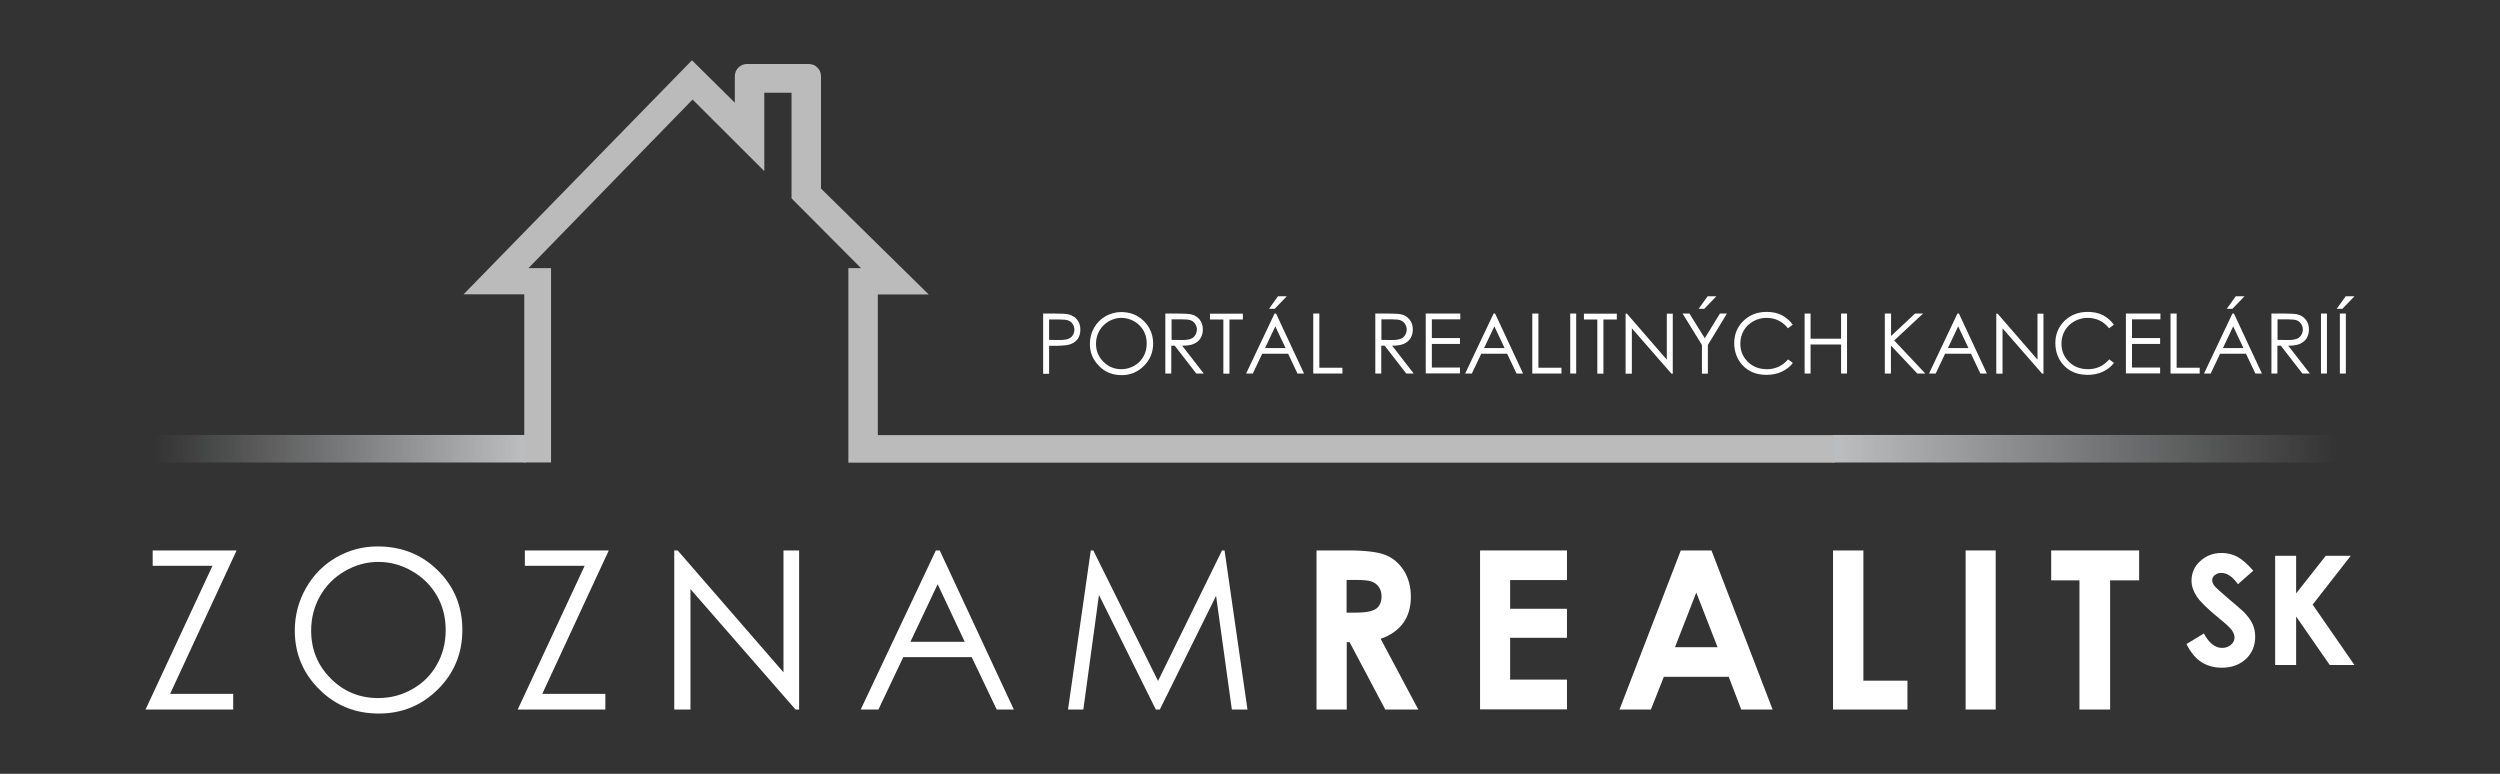 <svg xmlns="http://www.w3.org/2000/svg" xmlns:xlink="http://www.w3.org/1999/xlink" id="Layer_1" xml:space="preserve" viewBox="0 0 1680 520" version="1.1" y="0px" x="0px" enable-background="new 0 0 1680 520" style="fill: white;">
		<rect x="0" y="0" width="1680" height="520" fill="#333333" stroke="none"/>
		<linearGradient id="SVGID_1_" y2="1339.2" gradientUnits="userSpaceOnUse" x2="-1024" gradientTransform="matrix(1 0 0 1.026 1377.3 -1072.8)" y1="1339.2" x1="-1273.4">
		<stop stop-color="#BCBEC0" stop-opacity="0" offset="0"/>
		<stop stop-color="#BCBEC0" offset="1"/>
	</linearGradient>
	<rect fill-rule="evenodd" height="18.5" width="249.4" clip-rule="evenodd" y="292.3" x="103.9" fill="url(#SVGID_1_)"/>
		<linearGradient id="SVGID_2_" y2="1339.5" gradientUnits="userSpaceOnUse" x2="-1397.7" gradientTransform="matrix(-1.361 0 0 1.026 -670.09 -1073.3)" y1="1339.5" x1="-1647.1">
		<stop stop-color="#BCBEC0" stop-opacity="0" offset="0"/>
		<stop stop-color="#BCBEC0" offset="1"/>
	</linearGradient>
	<rect fill-rule="evenodd" height="18.5" width="339.4" clip-rule="evenodd" y="292.3" x="1231.7" fill="url(#SVGID_2_)"/>
	<path style="fill: #bbbbbb;" clip-rule="evenodd" d="m352.3 197.8h-40.8l153.5-157.3 28.8 28.5v-17.7c0-1.1 0.2-2.2 0.6-3.2s1-1.9 1.8-2.7 1.7-1.4 2.7-1.8 2.1-0.6 3.2-0.6h41.3c1.1 0 2.2 0.2 3.2 0.6s1.9 1 2.7 1.8 1.4 1.7 1.8 2.7 0.6 2.1 0.6 3.2v75.4l72.4 71.2h-34.2v94.5h642.8v18.5h-662.6v-130.7h8.5l-46.7-46.9v-71h-18.3v52.7l-48.2-48.1-110.3 113.3h15.2v130.6h-18v-113z" fill-rule="evenodd"/>
	<g>
		<path d="m102.6 380.2v-10.3h56.4l-44.7 96.4h42.4v10.5h-58.9l45-96.6h-40.2z"/>
		<path d="m253.7 367.2c16.2 0 29.7 5.4 40.6 16.2s16.4 24.1 16.4 39.9c0 15.6-5.4 28.9-16.3 39.8s-24.2 16.4-39.8 16.4c-15.9 0-29.2-5.4-40.1-16.3s-16.4-24-16.4-39.4c0-10.3 2.5-19.8 7.5-28.6s11.7-15.6 20.3-20.6c8.6-4.9 17.8-7.4 27.8-7.4zm0.5 10.4c-7.9 0-15.4 2.1-22.5 6.2s-12.6 9.7-16.6 16.7-6 14.8-6 23.3c0 12.7 4.4 23.4 13.2 32.2s19.4 13.1 31.8 13.1c8.3 0 16-2 23-6 7.1-4 12.6-9.5 16.5-16.5 4-7 5.9-14.7 5.9-23.3 0-8.5-2-16.2-5.9-23-4-6.9-9.5-12.4-16.7-16.5-7-4.1-14.6-6.2-22.7-6.2z"/>
		<path d="m352.7 380.2v-10.3h56.4l-44.7 96.4h42.4v10.5h-58.9l45-96.6h-40.2z"/>
		<path d="m453.1 476.8v-106.9h2.3l71.1 81.9v-81.9h10.5v106.9h-2.4l-70.6-80.9v80.9h-10.9z"/>
		<path d="m631.5 369.9l49.8 106.9h-11.5l-16.8-35.2h-46l-16.7 35.2h-11.9l50.5-106.9h2.6zm-1.4 22.7l-18.3 38.7h36.5l-18.2-38.7z"/>
		<path d="m717.7 476.8l15.3-106.9h1.7l43.5 87.7 43-87.7h1.7l15.4 106.9h-10.5l-10.6-76.4-37.8 76.4h-2.7l-38.2-77-10.5 77h-10.3z"/>
		<path d="m884.6 369.9h21.6c11.8 0 20.2 1.1 25.2 3.2s9 5.6 12.1 10.5c3 4.9 4.6 10.7 4.6 17.4 0 7-1.7 12.9-5.1 17.6s-8.4 8.3-15.2 10.7l25.3 47.5h-22.2l-24-45.3h-1.9v45.3h-20.3v-106.9zm20.3 41.8h6.4c6.5 0 10.9-0.9 13.4-2.6 2.4-1.7 3.7-4.5 3.7-8.5 0-2.3-0.6-4.4-1.8-6.1s-2.8-3-4.9-3.7c-2-0.8-5.7-1.1-11.2-1.1h-5.6v22z"/>
		<path d="m994.6 369.9h58.4v19.9h-38.2v19.3h38.2v19.5h-38.2v28.1h38.2v20h-58.4v-106.8z"/>
		<path d="m1129.5 369.9h20.6l41.1 106.9h-21.1l-8.4-22h-43.6l-8.7 22h-21.1l41.2-106.9zm10.4 28.3l-14.3 36.7h28.6l-14.3-36.7z"/>
		<path d="m1231.9 369.9h20.3v87.5h29.6v19.4h-50v-106.9z"/>
		<path d="m1320.9 369.9h20.2v106.9h-20.2v-106.9z"/>
		<path d="m1378.4 369.9h59.1v20.1h-19.5v86.8h-20.6v-86.8h-19v-20.1z"/>
	</g>
	<g >
		<path d="m1514.2 383.5l-10.3 9.1c-3.6-5.1-7.3-7.6-11.1-7.6-1.8 0-3.3 0.5-4.5 1.5s-1.7 2.1-1.7 3.3 0.4 2.4 1.2 3.5c1.1 1.5 4.5 4.6 10.2 9.4 5.3 4.5 8.6 7.3 9.7 8.4 2.8 2.9 4.8 5.6 6 8.2s1.8 5.5 1.8 8.6c0 6-2.1 11-6.2 14.9-4.2 3.9-9.6 5.9-16.3 5.9-5.2 0-9.8-1.3-13.7-3.8s-7.2-6.6-10-12.1l11.7-7.1c3.5 6.5 7.6 9.7 12.2 9.7 2.4 0 4.4-0.7 6-2.1s2.4-3 2.4-4.8c0-1.7-0.6-3.3-1.8-5s-3.9-4.2-8.1-7.6c-8-6.5-13.2-11.6-15.5-15.1s-3.5-7.1-3.5-10.6c0-5.1 1.9-9.5 5.8-13.1s8.7-5.5 14.4-5.5c3.7 0 7.2 0.8 10.5 2.5 3.3 1.8 6.9 4.9 10.8 9.4z"/>
		<path d="m1528.9 373.5h14.1v25.3l19.9-25.3h16.8l-25.6 32.8 28.1 40.6h-16.6l-22.6-32.6v32.6h-14.1v-73.4z"/>
	</g>
	<g>
		<path d="m700.9 210.7h8c4.6 0 7.7 0.2 9.3 0.6 2.3 0.6 4.2 1.7 5.6 3.5 1.5 1.8 2.2 4 2.2 6.7s-0.7 4.9-2.1 6.7c-1.4 1.7-3.4 2.9-5.9 3.5-1.8 0.4-5.2 0.7-10.3 0.7h-2.7v18.8h-4v-40.5zm4.1 4v13.7l6.8 0.1c2.8 0 4.8-0.3 6.1-0.8s2.3-1.3 3-2.4 1.1-2.4 1.1-3.8c0-1.3-0.4-2.6-1.1-3.7s-1.7-1.9-2.9-2.4-3.2-0.7-5.9-0.7h-7.1z"/>
		<path d="m753.4 209.7c6.1 0 11.2 2 15.3 6.1s6.2 9.1 6.2 15.1c0 5.9-2.1 10.9-6.2 15s-9.1 6.2-15 6.2c-6 0-11-2-15.1-6.1s-6.2-9-6.2-14.9c0-3.9 0.9-7.5 2.8-10.8s4.4-5.9 7.7-7.8c3.2-1.8 6.7-2.8 10.5-2.8zm0.2 3.9c-3 0-5.8 0.8-8.5 2.3-2.7 1.6-4.8 3.7-6.3 6.3s-2.3 5.6-2.3 8.8c0 4.8 1.7 8.8 5 12.1s7.3 5 12 5c3.1 0 6-0.8 8.7-2.3s4.7-3.6 6.2-6.2 2.2-5.6 2.2-8.8-0.7-6.1-2.2-8.7-3.6-4.7-6.3-6.2c-2.6-1.5-5.5-2.3-8.5-2.3z"/>
		<path d="m783.2 210.7h8c4.5 0 7.5 0.2 9.1 0.5 2.4 0.5 4.3 1.7 5.8 3.5s2.2 4 2.2 6.7c0 2.2-0.5 4.1-1.5 5.8s-2.5 2.9-4.4 3.8-4.6 1.3-8 1.3l14.5 18.7h-5l-14.5-18.7h-2.3v18.7h-4v-40.3zm4.1 4v13.7l6.9 0.1c2.7 0 4.7-0.3 6-0.8s2.3-1.3 3-2.5c0.7-1.1 1.1-2.4 1.1-3.8s-0.4-2.6-1.1-3.7-1.7-1.9-2.9-2.4-3.2-0.7-5.9-0.7h-7.1z"/>
		<path d="m813.1 214.7v-3.9h22.1v3.9h-9v36.4h-4.1v-36.4h-9z"/>
		<path d="m857.5 210.7l18.8 40.3h-4.4l-6.3-13.3h-17.4l-6.3 13.3h-4.5l19.1-40.3h1zm-0.5 8.6l-6.9 14.6h13.8l-6.9-14.6zm1.8-20.2h5.9l-8.1 8.4h-3.8l6-8.4z"/>
		<path d="m882.6 210.7h4v36.4h15.5v3.9h-19.6v-40.3z"/>
		<path d="m924.3 210.7h8c4.5 0 7.5 0.2 9.1 0.5 2.4 0.5 4.3 1.7 5.8 3.5s2.2 4 2.2 6.7c0 2.2-0.5 4.1-1.5 5.8s-2.5 2.9-4.4 3.8-4.6 1.3-8 1.3l14.5 18.7h-5l-14.5-18.7h-2.3v18.7h-4v-40.3zm4 4v13.7l6.9 0.1c2.7 0 4.7-0.3 6-0.8s2.3-1.3 3-2.5c0.7-1.1 1.1-2.4 1.1-3.8s-0.4-2.6-1.1-3.7-1.7-1.9-2.9-2.4-3.2-0.7-5.9-0.7h-7.1z"/>
		<path d="m958.2 210.7h23.1v3.9h-19.1v12.6h18.9v3.9h-18.9v15.9h18.9v3.9h-23v-40.2z"/>
		<path d="m1004.7 210.7l18.8 40.3h-4.4l-6.3-13.3h-17.4l-6.3 13.3h-4.5l19.1-40.3h1zm-0.5 8.6l-6.9 14.6h13.8l-6.9-14.6z"/>
		<path d="m1029.8 210.7h4v36.4h15.5v3.9h-19.6v-40.3z"/>
		<path d="m1055.2 210.7h4v40.3h-4v-40.3z"/>
		<path d="m1064.4 214.7v-3.9h22.1v3.9h-9v36.4h-4.1v-36.4h-9z"/>
		<path d="m1092.4 251.1v-40.3h0.9l26.8 30.9v-30.9h4v40.3h-0.9l-26.6-30.5v30.5h-4.2z"/>
		<path d="m1130.7 210.7h4.6l10.3 16.6 10.2-16.6h4.7l-12.8 21.1v19.3h-4v-19.3l-13-21.1zm16.8-11.6h5.9l-8.1 8.4h-3.8l6-8.4z"/>
		<path d="m1204.7 218.2l-3.2 2.4c-1.8-2.3-3.9-4-6.3-5.2-2.5-1.2-5.2-1.8-8.1-1.8-3.2 0-6.2 0.8-8.9 2.3s-4.9 3.6-6.4 6.2-2.3 5.5-2.3 8.8c0 4.9 1.7 9 5.1 12.3s7.6 4.9 12.8 4.9c5.6 0 10.4-2.2 14.2-6.6l3.2 2.4c-2 2.6-4.5 4.5-7.5 5.9s-6.4 2.1-10.1 2.1c-7.1 0-12.6-2.3-16.7-7-3.4-4-5.1-8.8-5.1-14.4 0-5.9 2.1-10.9 6.2-14.9s9.3-6 15.6-6c3.8 0 7.2 0.7 10.2 2.2 2.9 1.6 5.4 3.7 7.3 6.4z"/>
		<path d="m1212.7 210.7h4v16.9h20.5v-16.9h4v40.3h-4v-19.5h-20.5v19.5h-4v-40.3z"/>
		<path d="m1266.7 210.7h4.1v15.1l16.1-15.1h5.4l-19.4 18.1 20.9 22.2h-5.4l-17.7-18.8v18.8h-4.1v-40.3z"/>
		<path d="m1316.4 210.7l18.8 40.3h-4.4l-6.3-13.3h-17.4l-6.3 13.3h-4.5l19.1-40.3h1zm-0.5 8.6l-6.9 14.6h13.8l-6.9-14.6z"/>
		<path d="m1341.5 251.1v-40.3h0.9l26.8 30.9v-30.9h4v40.3h-0.9l-26.6-30.5v30.5h-4.2z"/>
		<path d="m1420.5 218.2l-3.2 2.4c-1.8-2.3-3.9-4-6.3-5.2-2.5-1.2-5.2-1.8-8.1-1.8-3.2 0-6.2 0.8-8.9 2.3s-4.9 3.6-6.4 6.2-2.3 5.5-2.3 8.8c0 4.9 1.7 9 5.1 12.3s7.6 4.9 12.8 4.9c5.6 0 10.4-2.2 14.2-6.6l3.2 2.4c-2 2.6-4.5 4.5-7.5 5.9s-6.4 2.1-10.1 2.1c-7.1 0-12.6-2.3-16.7-7-3.4-4-5.1-8.8-5.1-14.4 0-5.9 2.1-10.9 6.2-14.9s9.3-6 15.6-6c3.8 0 7.2 0.7 10.2 2.2 2.9 1.6 5.4 3.7 7.3 6.4z"/>
		<path d="m1428.7 210.7h23.1v3.9h-19.1v12.6h18.9v3.9h-18.9v15.9h18.9v3.9h-23v-40.2z"/>
		<path d="m1458.7 210.7h4v36.4h15.5v3.9h-19.6v-40.3z"/>
		<path d="m1501.2 210.7l18.8 40.3h-4.4l-6.3-13.3h-17.4l-6.3 13.3h-4.5l19.1-40.3h1zm-0.5 8.6l-6.9 14.6h13.8l-6.9-14.6zm1.7-20.2h5.9l-8.1 8.4h-3.8l6-8.4z"/>
		<path d="m1526.5 210.7h8c4.5 0 7.5 0.2 9.1 0.5 2.4 0.5 4.3 1.7 5.8 3.5s2.2 4 2.2 6.7c0 2.2-0.5 4.1-1.5 5.8s-2.5 2.9-4.4 3.8-4.6 1.3-8 1.3l14.5 18.7h-5l-14.5-18.7h-2.3v18.7h-4v-40.3zm4 4v13.7l6.9 0.1c2.7 0 4.7-0.3 6-0.8s2.3-1.3 3-2.5c0.7-1.1 1.1-2.4 1.1-3.8s-0.4-2.6-1.1-3.7-1.7-1.9-2.9-2.4-3.2-0.7-5.9-0.7h-7.1z"/>
		<path d="m1559.7 210.7h4v40.3h-4v-40.3z"/>
		<path d="m1576.3 199.1h5.9l-8.1 8.4h-3.8l6-8.4zm-3.9 11.6h4v40.3h-4v-40.3z"/>
	</g>
	<rect y="-75.5" x="-39.4" height="633.8" width="1745.5" fill="none"/>
</svg>